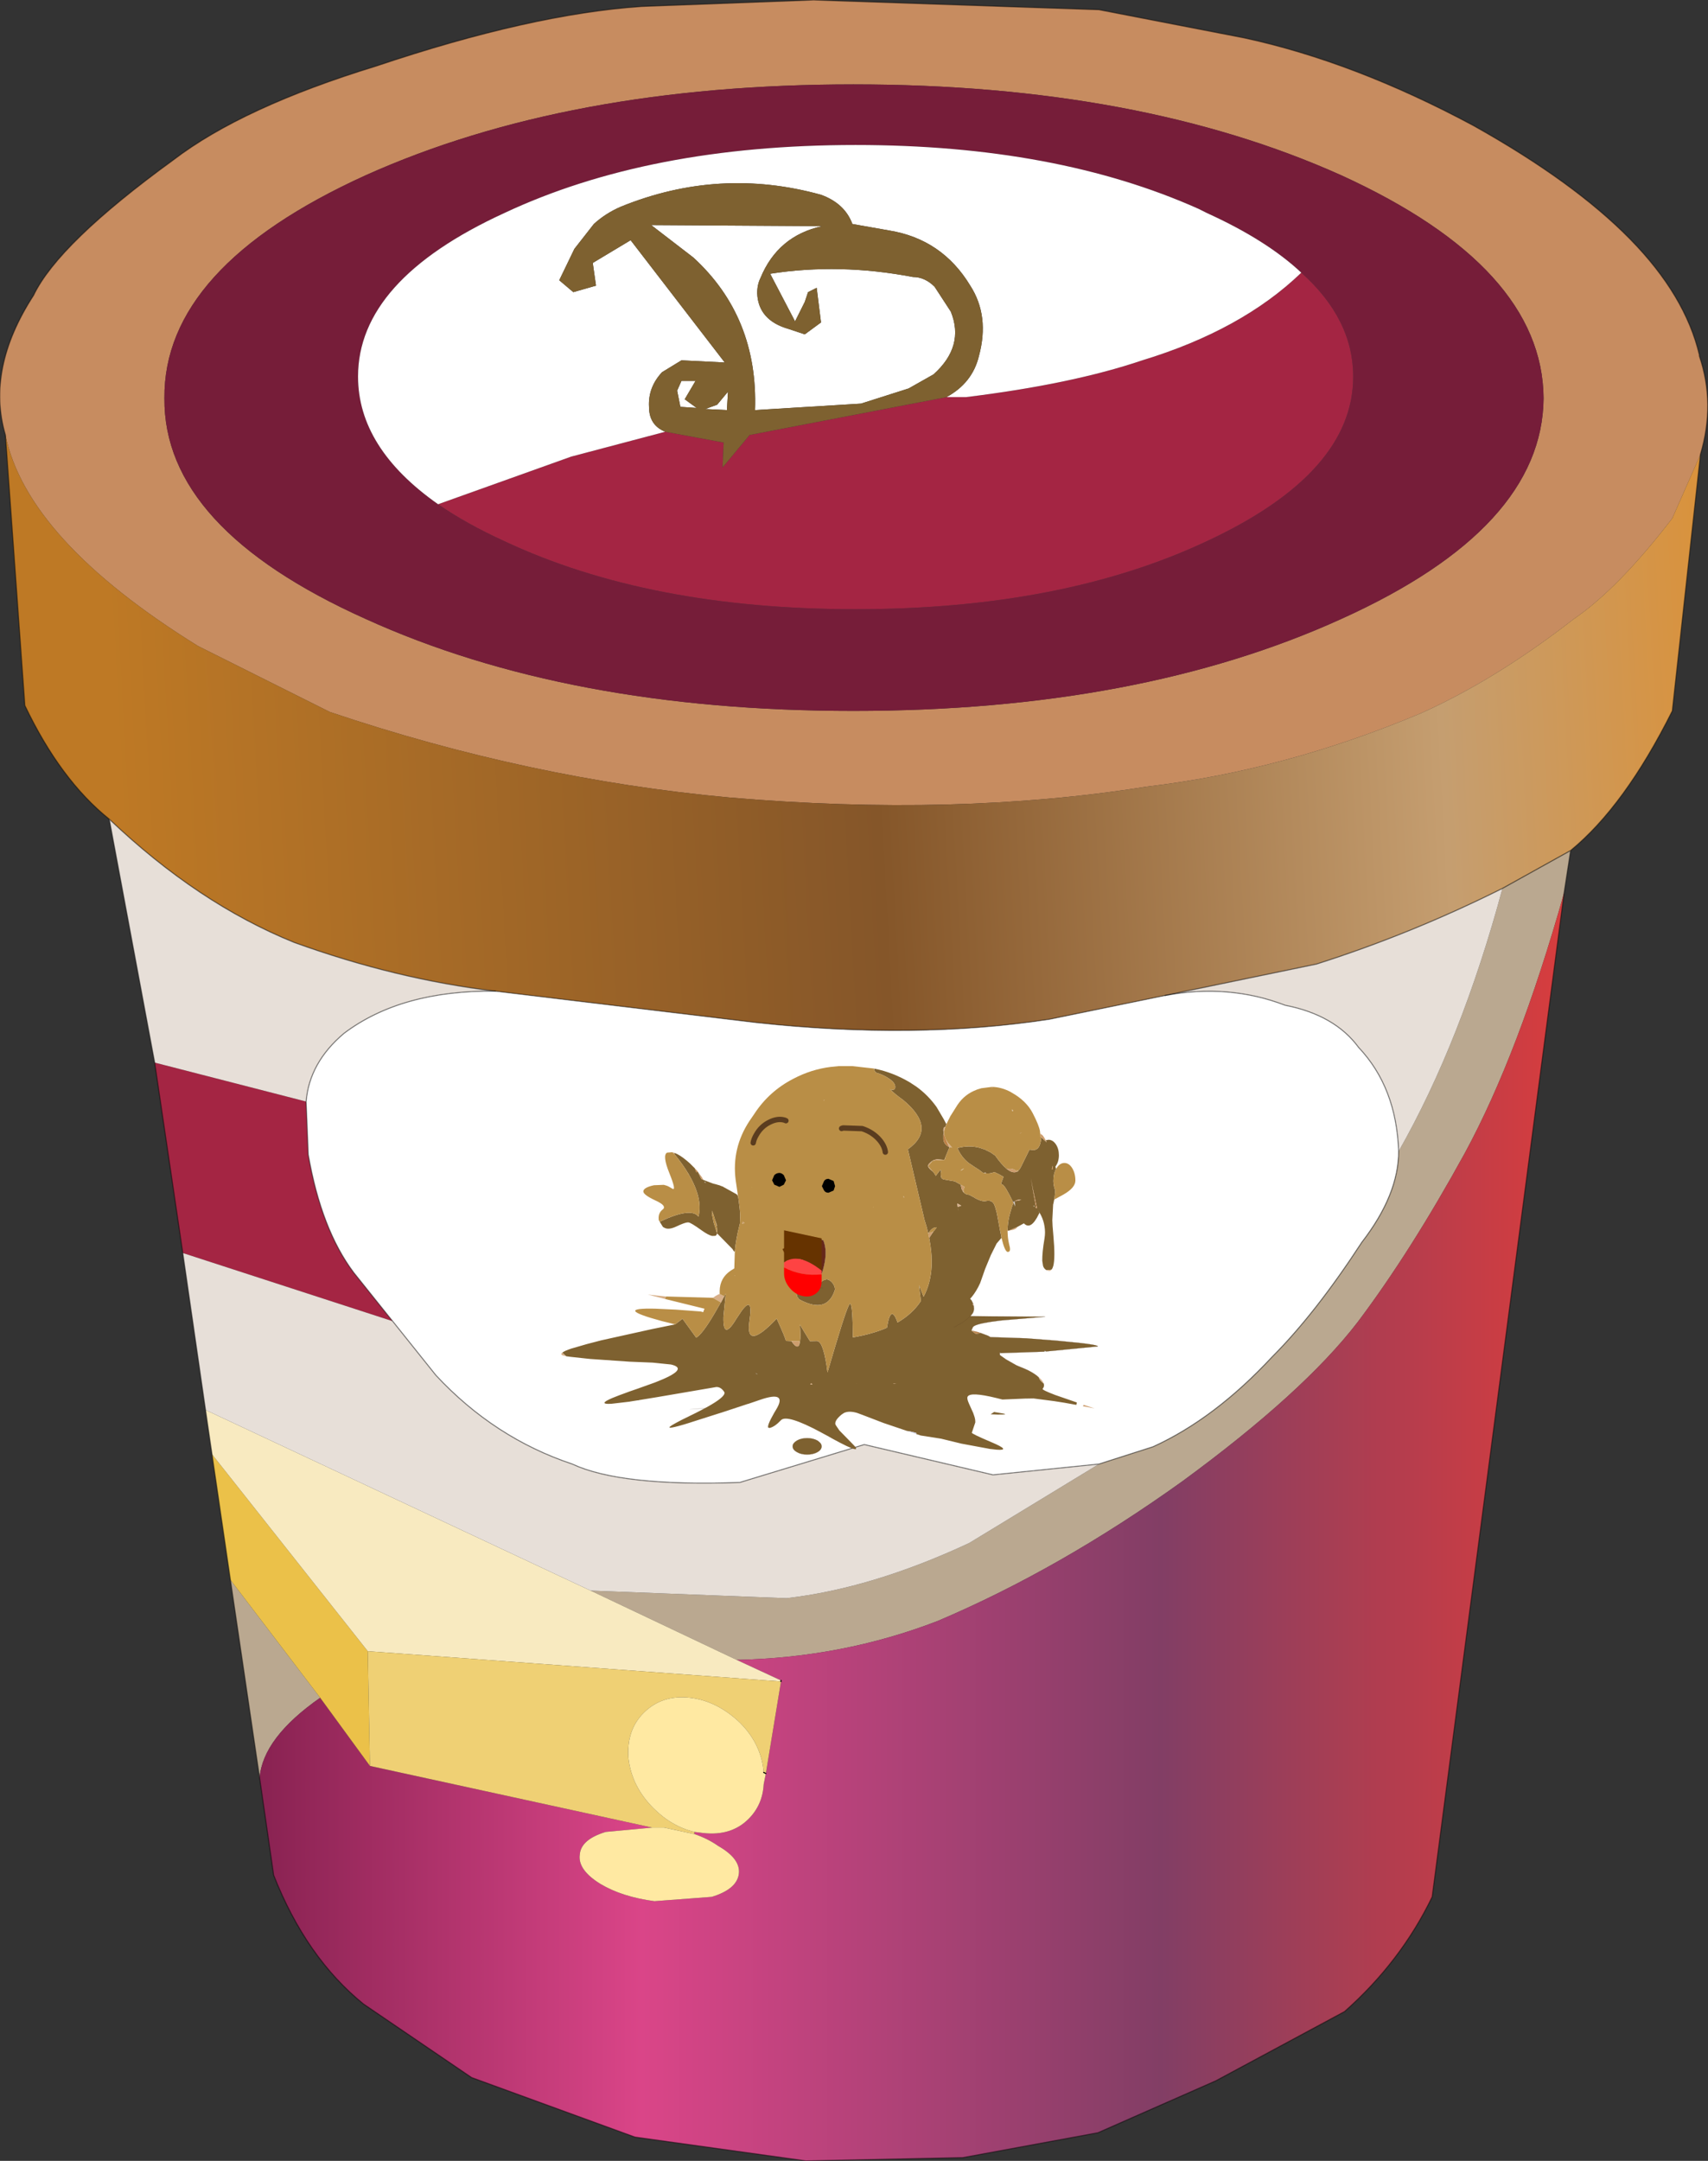 <?xml version="1.0"?>
<svg xmlns="http://www.w3.org/2000/svg" xmlns:xlink="http://www.w3.org/1999/xlink" width="78.95px" height="99.85px"><rect width="100%" height="100%" fill="#333333" stroke="none"/><g transform="matrix(1, 0, 0, 1, -235.5, -150.55)"><use xlink:href="#object-0" width="78.95" height="99.85" transform="matrix(1, 0, 0, 1, 235.5, 150.55)"/><use xlink:href="#object-1" width="200.05" height="144.85" transform="matrix(-0.124, 0, 0, 0.124, 286.25, 199.8)"/><use xlink:href="#object-2" width="4.3" height="1.35" transform="matrix(-0.677, 0, 0, 0.677, 274.1, 204.75)"/></g><defs><g transform="matrix(1, 0, 0, 1, -235.5, -150.55)" id="object-0"><path fill-rule="evenodd" fill="#c78c60" stroke="none" d="M306.85 168.95Q306.8 162.9 297.5 158.65Q288.15 154.45 274.95 154.45Q261.75 154.45 252.4 158.65Q243.05 162.9 243.1 168.95Q243.05 174.95 252.4 179.15Q261.75 183.4 274.95 183.4Q288.15 183.4 297.5 179.15Q306.8 174.95 306.85 168.95M235.75 170.65Q234.85 167.6 237.05 164.2Q238.2 161.8 243.5 157.95Q246.7 155.5 252.9 153.6Q260.05 151.2 265.15 150.85L273.1 150.55L286.3 151L293 152.3Q298.1 153.4 303.6 156.35Q308.25 158.95 310.85 161.6Q313.4 164.2 314.05 166.95L314.05 167Q314.8 169.2 314.1 171.55L312.8 174.5Q310.3 177.75 308.25 179.15Q304.65 181.95 301.2 183.5Q294.9 186.15 288.5 186.9Q279.7 188.3 269.2 187.4Q259.95 186.55 250.75 183.45L244.65 180.4Q236.75 175.5 235.75 170.65"/><path fill-rule="evenodd" fill="#761d39" stroke="none" d="M306.85 168.95Q306.8 174.95 297.5 179.15Q288.15 183.4 274.95 183.4Q261.75 183.4 252.4 179.15Q243.05 174.95 243.1 168.95Q243.05 162.9 252.4 158.65Q261.75 154.45 274.95 154.45Q288.15 154.45 297.5 158.65Q306.8 162.9 306.85 168.95M255.75 173.85Q257.05 174.75 258.8 175.55Q265.5 178.7 275.05 178.7Q284.6 178.7 291.3 175.55Q298.05 172.4 298.05 167.95Q298.05 165.3 295.65 163.15Q294.05 161.65 291.3 160.4L290.9 160.2Q284.3 157.25 275.05 157.25Q265.5 157.25 258.8 160.4Q252.05 163.5 252.05 167.95Q252.05 171.25 255.75 173.85"/><path fill-rule="evenodd" fill="#a42543" stroke="none" d="M295.65 163.15Q298.05 165.3 298.05 167.95Q298.05 172.4 291.3 175.55Q284.6 178.7 275.05 178.7Q265.5 178.7 258.8 175.55Q257.05 174.75 255.75 173.85L261.9 171.65L266.25 170.5L268.95 171L268.9 172.15L270.15 170.65L279.25 168.9L280.15 168.9Q285.05 168.3 288.3 167.2Q292.9 165.8 295.65 163.15M243.95 208.45L242.65 199.65L249.65 201.45L249.75 203.9Q250.35 207.35 251.85 209.35L253.65 211.6L243.95 208.45"/><path fill-rule="evenodd" fill="#ffffff" stroke="none" d="M255.75 173.85Q252.05 171.25 252.05 167.95Q252.05 163.5 258.8 160.4Q265.5 157.25 275.05 157.25Q284.3 157.25 290.9 160.2L291.3 160.4Q294.05 161.65 295.65 163.15Q292.9 165.8 288.3 167.2Q285.05 168.3 280.15 168.9L279.25 168.9Q280.45 168.25 280.75 167Q281.25 165.15 280.35 163.75Q279.05 161.6 276.6 161.2L274.9 160.9Q274.55 159.95 273.45 159.55Q268.75 158.25 264.2 160.1Q263.5 160.4 262.95 160.9L262.05 162.05L261.35 163.5L262 164.05L263.05 163.75L262.9 162.7L264.65 161.65L269 167.3L267 167.2L266.1 167.75Q265.45 168.45 265.5 169.35Q265.5 170.2 266.25 170.5L261.9 171.65L255.75 173.85M300.15 203.75Q300.15 205.75 298.45 207.95Q296.3 211.25 294.3 213.25Q291.65 216.1 288.8 217.4L286.3 218.2L281.4 218.7L275.45 217.3L269.7 219.05Q264.2 219.25 261.95 218.2Q258.35 217 255.65 214.1L253.65 211.6L251.85 209.35Q250.35 207.35 249.75 203.9L249.65 201.45Q249.8 199.65 251.4 198.3Q254.05 196.3 258.4 196.35L270.45 197.8Q277.8 198.6 284 197.65L289.35 196.55Q292.3 196 294.9 197Q297.2 197.45 298.3 198.95Q300.05 200.8 300.15 203.75M270.5 164.1Q270.55 165.35 271.95 165.75L272.7 166L273.45 165.45L273.25 163.85L272.85 164.05L272.7 164.5L272.25 165.4L271.1 163.2Q274.3 162.7 277.7 163.35Q278.25 163.35 278.7 163.8L279.45 164.95Q280.1 166.55 278.65 167.85L277.5 168.5L275.3 169.2L270.4 169.5Q270.55 165.2 267.55 162.45L265.6 160.95L273.5 161Q271.45 161.45 270.65 163.4Q270.5 163.7 270.5 164.1M267.7 169.4L266.95 169.35L266.8 168.6L267 168.15L267.65 168.15L267.15 169L267.7 169.4M269.15 168.65L269.1 169.5L268.1 169.45L268.65 169.25L269.15 168.65"/><path fill-rule="evenodd" fill="#7e6130" stroke="none" d="M279.25 168.9L270.15 170.65L268.9 172.15L268.95 171L266.25 170.5Q265.5 170.2 265.5 169.35Q265.45 168.45 266.1 167.75L267 167.2L269 167.3L264.65 161.65L262.9 162.7L263.05 163.75L262 164.05L261.35 163.5L262.05 162.05L262.95 160.9Q263.5 160.4 264.2 160.1Q268.75 158.25 273.45 159.55Q274.55 159.95 274.9 160.9L276.6 161.2Q279.05 161.6 280.35 163.75Q281.25 165.15 280.75 167Q280.45 168.25 279.25 168.9M270.5 164.1Q270.5 163.7 270.65 163.4Q271.45 161.45 273.5 161L265.6 160.95L267.55 162.45Q270.55 165.2 270.4 169.5L275.3 169.2L277.5 168.5L278.65 167.85Q280.1 166.55 279.45 164.95L278.7 163.8Q278.25 163.35 277.7 163.35Q274.3 162.7 271.1 163.2L272.25 165.4L272.7 164.5L272.85 164.05L273.25 163.85L273.45 165.45L272.7 166L271.95 165.75Q270.55 165.35 270.5 164.1M267.7 169.4L267.15 169L267.65 168.15L267 168.15L266.8 168.6L266.95 169.35L267.7 169.4M269.15 168.65L268.65 169.25L268.1 169.45L269.1 169.5L269.15 168.65"/><path fill-rule="evenodd" fill="url(#gradient-Ld33bebdff14b2b9cac15c22638fb90ad)" stroke="none" d="M314.1 171.55L312.8 183.4Q310.6 187.8 308.1 189.85L304.95 191.6Q300.75 193.7 296.35 195.1L289.35 196.55L284 197.65Q277.8 198.6 270.45 197.8L258.4 196.35Q253.8 195.8 249.1 194.1Q244.65 192.3 240.55 188.4Q238.3 186.6 236.65 183.15L235.75 170.65Q236.75 175.5 244.65 180.4L250.75 183.45Q259.95 186.55 269.2 187.4Q279.7 188.3 288.5 186.9Q294.9 186.15 301.2 183.5Q304.65 181.95 308.25 179.15Q310.3 177.75 312.8 174.5L314.1 171.55"/><path fill-rule="evenodd" fill="#baa890" stroke="none" d="M308.1 189.85L307.8 191.8Q305.7 199.25 303.2 203.85Q300.7 208.4 298.25 211.65Q295.75 214.9 290.15 219Q284.5 223.05 278.85 225.45Q274.45 227.15 269.55 227.25L262.8 224.05L271.85 224.4Q275.8 223.95 280.3 221.85L286.3 218.2L288.8 217.4Q291.65 216.1 294.3 213.25Q296.3 211.25 298.45 207.95Q300.15 205.75 300.15 203.75Q303.05 198.65 304.95 191.6L308.1 189.85M247.5 232.7L246.15 223.55L250.3 229Q247.65 230.85 247.5 232.7"/><path fill-rule="evenodd" fill="url(#gradient-Ld3c36019c2fd6833a5d85cabd2f8c678)" stroke="none" d="M307.8 191.8L301.7 238.2Q300.25 241.2 297.65 243.5L291.7 246.7L286.25 249.1L280 250.25L272.75 250.4L264.85 249.3L257.3 246.55L252.3 243.15Q249.65 241 248.15 237.2L247.5 232.7Q247.65 230.85 250.3 229L252.6 232.15L265.65 235L263.5 235.2Q262.35 235.55 262.3 236.25Q262.2 236.95 263.25 237.6Q264.25 238.2 265.75 238.4L268.4 238.2Q269.55 237.85 269.65 237.15Q269.75 236.45 268.7 235.85Q268.2 235.5 267.6 235.3L267.6 235.2L268 235.25Q269.3 235.4 270.1 234.6Q270.75 233.95 270.8 233L270.9 232.5L271.6 228.25L271.6 228.2L269.55 227.25Q274.45 227.15 278.85 225.45Q284.5 223.05 290.15 219Q295.75 214.9 298.25 211.65Q300.7 208.4 303.2 203.85Q305.7 199.25 307.8 191.8"/><path fill-rule="evenodd" fill="#ebc149" stroke="none" d="M246.15 223.55L245.3 217.75L252.5 226.85L252.6 232.15L250.3 229L246.15 223.55"/><path fill-rule="evenodd" fill="#f8eac0" stroke="none" d="M245.3 217.75L245 215.7L262.8 224.05L269.55 227.25L271.6 228.2L271.6 228.25L252.5 226.85L245.3 217.75"/><path fill-rule="evenodd" fill="#e7dfd8" stroke="none" d="M245 215.7L243.95 208.45L253.65 211.6L255.65 214.1Q258.35 217 261.95 218.2Q264.2 219.25 269.7 219.05L275.45 217.3L281.4 218.7L286.3 218.2L280.3 221.85Q275.8 223.95 271.85 224.4L262.8 224.05L245 215.7M242.65 199.65L240.55 188.4Q244.65 192.3 249.1 194.1Q253.8 195.8 258.4 196.35Q254.05 196.3 251.4 198.3Q249.8 199.65 249.65 201.45L242.65 199.65M289.35 196.55L296.35 195.1Q300.75 193.7 304.95 191.6Q303.05 198.65 300.15 203.75Q300.05 200.8 298.3 198.95Q297.2 197.45 294.9 197Q292.3 196 289.35 196.55"/><path fill-rule="evenodd" fill="#efd074" stroke="none" d="M271.6 228.25L270.9 232.5L270.8 232.45Q270.7 231.15 269.7 230.15Q268.65 229.15 267.4 229Q266.1 228.85 265.25 229.7Q264.45 230.5 264.55 231.8Q264.7 233.1 265.7 234.1Q266.55 234.95 267.6 235.2L267.6 235.3L266.2 235L265.8 235L265.65 235L252.6 232.15L252.5 226.85L271.6 228.25"/><path fill-rule="evenodd" fill="#ffe9a2" stroke="none" d="M270.9 232.5L270.8 233Q270.75 233.95 270.1 234.6Q269.3 235.4 268 235.25L267.6 235.2Q266.55 234.95 265.7 234.1Q264.7 233.1 264.55 231.8Q264.45 230.5 265.25 229.7Q266.1 228.85 267.4 229Q268.65 229.15 269.7 230.15Q270.7 231.15 270.8 232.45L270.9 232.5M267.6 235.3Q268.2 235.5 268.7 235.85Q269.75 236.45 269.65 237.15Q269.55 237.85 268.4 238.2L265.75 238.4Q264.25 238.2 263.25 237.6Q262.2 236.95 262.3 236.25Q262.35 235.55 263.5 235.2L265.65 235L265.8 235L266.2 235L267.6 235.3"/><path fill="none" stroke="#000000" stroke-opacity="0.463" stroke-width="0.05" stroke-linecap="round" stroke-linejoin="round" d="M235.75 170.65Q234.85 167.6 237.05 164.2Q238.2 161.8 243.5 157.95Q246.7 155.5 252.9 153.6Q260.05 151.2 265.15 150.85L273.1 150.55L286.3 151L293 152.3Q298.1 153.4 303.6 156.35Q308.25 158.95 310.85 161.6Q313.4 164.2 314.05 166.95L314.05 167Q314.8 169.2 314.1 171.55L312.8 183.4Q310.6 187.8 308.1 189.85L307.8 191.8L301.7 238.2Q300.25 241.2 297.65 243.5L291.7 246.7L286.25 249.1L280 250.25L272.75 250.4L264.85 249.3L257.3 246.55L252.3 243.15Q249.65 241 248.15 237.2L247.5 232.7L246.15 223.55L245.3 217.75L245 215.7L243.95 208.45L242.65 199.65L240.55 188.4Q238.3 186.6 236.65 183.15L235.75 170.65M304.95 191.6L308.1 189.85M289.35 196.55L296.35 195.1Q300.75 193.7 304.95 191.6M240.55 188.4Q244.65 192.3 249.1 194.1Q253.8 195.8 258.4 196.35"/><path fill="none" stroke="#000000" stroke-opacity="0.424" stroke-width="0.05" stroke-linecap="round" stroke-linejoin="round" d="M300.15 203.75Q300.15 205.75 298.45 207.95Q296.3 211.25 294.3 213.25Q291.65 216.1 288.8 217.4L286.3 218.2L281.4 218.7L275.45 217.3L269.7 219.05Q264.2 219.25 261.95 218.2Q258.35 217 255.65 214.1L253.65 211.6L251.85 209.35Q250.35 207.35 249.75 203.9L249.65 201.45Q249.8 199.65 251.4 198.3Q254.05 196.3 258.4 196.35L270.45 197.8Q277.8 198.6 284 197.65L289.35 196.55Q292.3 196 294.9 197Q297.2 197.45 298.3 198.95Q300.05 200.8 300.15 203.75"/><path fill="none" stroke="#000000" stroke-width="0.05" stroke-linecap="round" stroke-linejoin="round" d="M271.6 228.2L271.6 228.25M270.8 232.45L270.9 232.5"/></g><linearGradient gradientTransform="matrix(0.045, -0.002, 0.001, 0.018, 277.65, 183.4)" gradientUnits="userSpaceOnUse" spreadMethod="pad" id="gradient-Ld33bebdff14b2b9cac15c22638fb90ad" x1="-819.2" x2="819.2"><stop offset="0" stop-color="#be7925" stop-opacity="1"/><stop offset="0.475" stop-color="#855629" stop-opacity="1"/><stop offset="0.831" stop-color="#c59e70" stop-opacity="1"/><stop offset="1" stop-color="#d9923c" stop-opacity="1"/></linearGradient><linearGradient gradientTransform="matrix(0.037, 0, 0, 0.036, 277.65, 221.1)" gradientUnits="userSpaceOnUse" spreadMethod="pad" id="gradient-Ld3c36019c2fd6833a5d85cabd2f8c678" x1="-819.2" x2="819.2"><stop offset="0" stop-color="#882251" stop-opacity="1"/><stop offset="0.294" stop-color="#da4588" stop-opacity="1"/><stop offset="0.69" stop-color="#823e65" stop-opacity="1"/><stop offset="1" stop-color="#d83d3d" stop-opacity="1"/></linearGradient><g transform="matrix(1, 0, 0, 1, -234.5, 31.15)" id="object-1"><path fill-rule="evenodd" fill="#7e6130" stroke="none" d="M250.1 7.25L250.35 6.4L250.2 6.2Q249.65 5.4 249.35 4.4Q249.05 3.35 249.05 2.15Q249.05 -0.25 250.2 -1.95Q251.35 -3.6 252.95 -3.6L253.95 -3.4L253.6 -2.65L255.45 -4.35L255.65 -4.3Q256 0.65 259.1 0.2L259.65 0.1Q260 -0.05 260.25 0.55L263.2 6.55Q263.7 7.55 264.3 8.05L264.25 8.1L264.2 8.15L264.5 8.25L264.55 8.2L264.7 8.3Q266.25 9.05 268.5 7.25Q270.4 5.7 272.8 2.3L274.45 1.15L276.65 0.05L278.45 -0.55L278.8 -0.65Q282.7 -1.65 286.85 -0.5Q285.55 2.7 282.75 5L280.3 6.65Q278.75 7.55 277.35 8.7L276.55 8.9L276.7 8.6L276.4 8.65L276.4 8.9Q274.75 9.15 273.1 8.45Q271.35 9.2 269.7 10.2L270.65 12.9L270.15 13.05Q269.05 13.5 266.15 19.6L265.55 19.3L265.5 19.3L265.45 19.25L265.5 19.35L265.55 19.4L265.35 21.25L265.95 19.95L266.1 20.15L266.1 20.2L266.4 20.95L266.65 21.7L267.5 24.7Q268.15 27.5 268.2 30.2L267.65 30.25L264.55 28.9L262.1 27.55Q259.5 30.25 256.55 24.15L256.3 23.65L256.7 22.9L256.3 23.55L256.2 23.7L255.75 24.5Q254.7 26.6 254.4 28.75Q254.05 30.9 254.4 33.1Q255.3 38.4 255.25 41.5L254.95 43.45Q254.55 44.55 253.65 45L251.8 44.8Q251.4 44.35 251.15 43.45Q250.35 40.4 251.1 32.2L251.4 28.6L251.5 26.35L251.2 20.6L251.15 20.3L251.1 20.2L250.8 18.7L250.65 17.85L250.55 16.85L250.4 15.3Q251 13.85 251.1 12.05L251.1 11.85L251.1 11.6Q251.1 9.1 250.1 7.25M291 -9.4L292 -11.3L294.65 -15.8Q297.75 -20.15 302.05 -23.3L304.55 -24.95Q310.85 -28.7 317.8 -30.1L317.95 -29.65L317.3 -28.65Q314.55 -27.85 312.55 -26.5Q309.75 -24.7 310.1 -22.9Q310.35 -21.8 312.05 -22.45Q309.8 -20.3 307.15 -18.45Q294.35 -7.85 305.35 -0.05L299.15 26.25Q298.3 28.8 297.75 31.3Q296.5 29.3 295.15 29.1L294.7 29.05L294.6 29.05L294.65 29.15L295.75 30.55L295.85 30.65L297.35 32.9L297.4 32.95Q296.3 38.6 296.5 43.45Q296.8 49.9 299.5 54.9L301.2 50.6L300.5 56.5Q303.6 61.25 309.2 64.5Q311.7 57.3 313.15 66.45Q318.6 68.8 325.85 70.05Q325.9 58.2 326.8 57.5Q327.5 56.9 332.15 72.45L332.5 73.6L335.3 83.1Q336 77.5 336.95 74.6L337.3 73.6Q338.2 71.35 339.35 71.4L341.85 71.45L345.6 65.3Q345.25 69.45 345.55 71.5Q346.05 75.4 348.75 71.45L350.85 71.35Q350.8 70.65 354.25 63.05Q366.1 75.5 364.4 63.9Q362.95 54.25 367.3 60.15L369.4 63.3Q374.3 71.45 374.1 62.45L373.25 53.75L373.8 54.75L373.85 54.8L375 57L375.05 57L377.55 61.35Q382.05 68.95 384.25 70.15L389.35 63.1L392.1 65.2L395.8 65.95L396.5 66.1L400.7 66.95L419.9 71.2L420.05 71.25L420.25 71.3L425.05 72.55L430.4 74.1L430.75 74.2L431.05 74.3Q433.25 75.05 434.05 75.65L434.15 75.75L434.2 75.75L434.05 75.85L432.75 77.05L432.55 77.1L431.05 77.3L425.05 77.95L423.6 78.1L423.55 78.1L409.1 79.1L400.5 79.45L393.65 80.15Q389.95 81 391.65 82.75Q393.2 84.35 399.5 86.8L405.5 88.95L406.05 89.15L409.1 90.2L410.85 90.85L412.9 91.6Q415.85 92.7 417.25 93.45Q417.95 93.8 418.25 94.1Q419.15 94.95 415.95 94.8L409.1 94L408.9 93.95L406.05 93.5L405.85 93.5L405.6 93.45L405.45 93.4L398.75 92.3L396.7 91.95L377.4 88.65Q375.35 88.1 373.85 90.3Q372.85 91.7 378.7 95.15L380.65 96.25L381.4 96.65L384.4 98.2Q385.65 98.85 387.05 99.5L387.4 99.7L387.45 99.7Q389.75 100.8 391.3 101.65L392.3 102.2Q397.45 105.05 388.8 102.5L386.85 101.9L386.7 101.85L386.65 101.85L386.4 101.75L375.25 98.2L375.05 98.15L365.05 94.85L364.95 94.85L360.55 93.35Q350.05 89.7 354.45 96.95L355.2 98.2Q358 103.1 357.35 103.7L356.9 103.8Q355 103.4 352.65 100.9Q350.45 98.6 337.7 105.45L337.55 105.55L337.45 105.6L335.3 106.75L333.35 107.85Q320.8 114.7 326.3 109.4L330.9 104.7L332.25 102.7L332.4 102.3Q332.55 100.85 330.05 98.8L329.15 98.2Q327.25 97.3 324.25 98.2L322.35 98.9L314.4 101.95L307.6 104.25L304.95 105.15L305.7 104.9Q303.8 105.15 302.15 105.7L302.25 106.05L300.85 106.5L300.6 106.6L292.95 107.8L285.35 109.65L274.55 111.65L274.45 111.65L272.2 111.9Q266.6 112.3 274.2 109.1Q281.75 105.9 281.5 105.55L280.2 101.7L280.25 100.8Q280.4 99.75 281 98.2L281.95 96.1L282.6 94.65Q283.4 92.85 283.1 92.2Q282.25 90.2 272.3 92.65L270.1 93.2L261.7 92.85L261.65 92.85L261.55 92.85L258.5 92.8L250.8 93.8L247 94.4L242.55 95.2L242.35 94.3L250.45 91.5Q255.45 89.6 255.1 89.2Q254.35 88.3 254.7 87.25Q256.4 85.9 256.5 84.95L257.15 84.4Q259.2 82.85 261.65 81.8L263.1 81.2L264.1 80.8L265 80.4L265.95 79.85L266.3 79.7L266.3 79.65L268.7 78.3L271.05 76.65L271.05 75.9L270.95 75.75L270.8 75.9L261.65 75.6L254.45 75.35L254.2 75.05L253.95 75.3L234.5 73.4Q234.75 73 237.35 72.65L237.5 72.6L237.95 72.55L238.35 72.5L238.5 72.45L238.65 72.45L240.6 72.2L240.75 72.2L240.95 72.15L241.2 72.15L241.45 72.1L250.15 71.25L261.2 70.4L274.6 69.95L275.45 69.45L278.25 68.4L278.9 68.55L280.05 68.7L281.65 67.55L281.65 67.5L281.55 67.25L281.55 67.2L281.1 66.2Q280.4 65.2 275.1 64.35L274.95 64.35L274.8 64.3L271.5 63.85L270.25 63.7L254.15 62.35L282.05 62.15L281.25 61.15L281.2 61.1L280.9 60.45L280.85 60.3L280.7 59.45L280.8 58.3L281.25 57.75L281 57.55L281.6 56.3L282.15 55.65L281.55 55Q279.75 52.8 278.4 49.8L277.85 48.25L276.55 44.55L276.1 43.45L274.4 39.35L272.25 35.05L270.45 32.95L270.55 32.4L270.75 31.3L270.85 30.75L270.95 30.4L272.1 24.2L272.35 23.1L272.9 21.2L273.3 20.3Q274.2 18.8 276.1 19.2L276.35 19.25L276.75 19.3Q278.1 19.3 279.9 18.35L280.05 18.25L280.2 18.2L280.55 17.95L282.55 16.9Q283.6 16.9 284.4 16.15L284.45 16.1L284.7 15.85L284.85 15.6L285.3 14.75L285.55 13.65L285.55 13.55L285.55 13.25L285.55 13.2L287.85 11.9L291.6 11.25Q292.65 11.15 292.95 10.4L293.1 9.2L293.1 9.1L293 8.35L292.85 7.65L293.55 8L294.8 9.65L294.95 9.85Q295.6 8.6 296.1 8.2Q297.7 7 297.8 6.25Q297.9 5.35 296.1 4.2Q295.45 3.8 294.45 3.7L291.7 3.9L291.5 3.25L290.95 1.85L290.9 1.75L290 -0.4L289.85 -0.7L290 -0.95Q291.9 -1.8 292.1 -3.8L292.1 -5.45L292 -6.1Q292.4 -8.2 291.4 -8.4L291.35 -8.55L291.2 -8.85L291 -9.4M369.3 16.65L374.45 13.8L375.05 13.6L375.25 13.5L375.65 13.35L376.05 13.25L376.7 13.05L376.9 13L377.25 12.9L377.9 12.75L381.6 11.35L381.85 11.2L382 11.15L382.35 11L383.65 8.3L384.2 8.55L384.75 7.05L386.1 5.7L386.55 5.25L387.75 4.2Q390.4 2 392.3 1.3L392.4 1.7Q389.1 5.75 387.1 9.15L387 9.2L387.05 9.25Q381.7 18.35 383.4 25.05Q386.15 21.4 397.85 26.95L396.65 28.9L396.45 29L396.2 29.15L396.1 29.2Q394.5 30.1 391.5 28.65Q388.75 27.35 387.55 27.2L387.1 27.2Q386.15 27.35 382.45 30L382.1 30.25Q379.7 31.95 378.3 32.25L377.1 32.2Q376.65 32 376.5 31.4L376.5 31.3L376.5 31.25L377.55 27.85L377.75 27.2L378.25 24.7L378.3 24.7L378.3 24.55L378.4 22.85L378.55 22.45L377.75 24.45L377.2 26.3L377.15 26.55L377.1 26.55Q375.85 30.2 376.85 27.65Q376.25 30.1 376.5 31.25L376 31.75L370.7 37.15L370.65 37.25L370.5 37.5L370.3 37.8L370.15 38.1L369.85 37.9Q369.4 33.25 368.15 28.4L368.1 28.2L367.95 27.5L367.95 27.2L367.85 24.6Q367.95 22.1 368.5 18.4L368.65 17.45L369 16.9L369.3 16.65M381.1 12.2L381.25 12L380.55 12.35L381.05 12.35L381.1 12.2M334.05 49.15Q334.8 48.5 335.65 48.4L336.6 48.7Q337.45 49.05 338 49.8L338.65 50.45L343.85 50.1L344.9 50.45L345.1 50.55Q346.35 51.25 346.9 52.75L347 53.25L346.55 54.9L345.9 55.85Q344.35 56.7 343 57.2Q338.6 58.85 335.9 57.2Q334.85 56.55 334.05 55.45Q333.1 54.15 332.5 52.15Q332.65 50.55 333.8 49.35L334.05 49.15M344.9 50.45L344.6 50.8L341.95 51.75L336.9 51.5L341.95 51.75L344.6 50.8L344.9 50.45M324.4 87.25L324.75 87.15L324.25 87.3L324.4 87.25M340.9 87.55L341.7 87.6L341.4 87.1L341.35 87.15L340.9 87.55M361.5 83.6L361.25 83.65L361.9 83.6L362.05 83.5L361.75 83.55L361.5 83.6M376.9 61.7L376.75 62L376.9 61.7M348.3 110.65Q348.3 111.9 346.7 112.8Q345.15 113.7 342.9 113.7Q340.65 113.7 339.05 112.8Q337.5 111.9 337.5 110.65Q337.5 109.75 338.35 109.05L339.05 108.5Q340.65 107.6 342.9 107.6Q345.15 107.6 346.7 108.5Q347.4 108.9 347.8 109.4Q348.3 109.95 348.3 110.65M286.65 21.95L286.6 22.1L286.5 22.95L286.65 21.95M286.95 20.15L285.45 20.95L286.75 21.45L286.7 21.65L286.95 20.15M265.45 19.25L265.4 19.25Q264.55 18.6 263.05 18.8L264.15 19.05L265 19.2L265.35 19.2L265.45 19.25M251.4 6.05L251.4 6.35L251.3 7.35L251.65 7.4L251.4 6L251.4 6.05M257.65 21.2L257.65 21.15L258.75 15.1L259.5 10.7L258.7 14.9L257.25 21.65L257.15 21.9L257.5 21.85L257.75 21.6L257.65 21.2M258.45 21.3L258.5 20.9L258.1 21.2L258.45 21.3M278.9 68.55L279.4 69.2L279.4 69.15L278.9 68.55M288.1 66.25L285.65 64.9L284.7 64.3L284.45 64.1L283.55 63.45L282.1 62.2L282.05 62.15L282.1 62.2L283.55 63.45L284.45 64.1L284.7 64.3L285.65 64.9L288.1 66.25M273.2 97.85L274.5 98.7L271.8 98.8Q266.55 98.85 271.4 98.15L273.2 97.85M310.85 87.3L309.7 87.3L310.55 87.4L310.85 87.3"/><path fill-rule="evenodd" fill="#cd9d6d" stroke="none" d="M253.95 -3.4Q254.65 -4.75 255.25 -5.4L256 -5.65L255.95 -5.25L255.95 -4.75L255.65 -4.5L255.45 -4.35L253.6 -2.65L253.95 -3.4M317.8 -30.1L318.05 -30.15L317.95 -29.65L317.8 -30.1M381.6 11.3L382.25 10.2L383.65 8.3L382.35 11L382 11.15L381.85 11.2L381.6 11.3M392.3 1.3L392.9 1.1L392.4 1.7L392.3 1.3M376.5 31.4L376 31.75L376.4 31.45L376.5 31.3L376.5 31.4M265.95 79.85L266.3 79.65L266.3 79.7L265.95 79.85M274.6 69.95L274.6 69.9Q275 69.65 275.45 69.45L274.6 69.95M267.65 30.25Q264.95 29.9 264.55 28.9L267.65 30.25M256.2 23.7L255.75 24.5L256.2 23.7M264.7 8.3Q265.8 6.85 268.5 7.25Q266.25 9.05 264.7 8.3M292 -6.1L292.1 -5.45L291.8 -5.45L292 -6.1M291.7 3.9L294.45 3.7Q295.45 3.8 296.1 4.2Q297.9 5.35 297.8 6.25Q297.7 7 296.1 8.2L297.8 6.25L296.1 4.2L291.7 3.9M285.55 13.2L285.55 13.25L285.55 13.55L285.55 13.65L285.3 14.75L285 15.35L284.85 15.6L284.45 16.1L284.4 16.15L284.6 15.45L284.65 15.3L284.6 15L284.2 13.95L285.55 13.2M336.5 -18.55L336.75 -18.25L336.6 -18.2L336.5 -18.55M377.1 26.55L377.1 26.65L376.95 27.2L376.9 27.5L376.85 27.65Q375.85 30.2 377.1 26.55M367 27.2L367.05 27.55L367 27.75L366.25 27.4L366.2 27.4Q366.85 26.85 366.95 27L367 27.2M363.45 14.05L363.4 14.2L363.4 14.05L363.45 14.05M297.4 32.95L297.35 32.9L295.85 30.65L296 30.65L296.1 30.7L297.75 31.3L297.4 32.95M348.75 71.45Q346.05 75.4 345.55 71.5L348.75 71.45M340.9 87.55L341.35 87.15L341.4 87.1L341.7 87.6L340.9 87.55M376.9 61.7L376.75 62L376.9 61.7M318.15 21.4L318.2 21.4L318.35 21.75L318.15 21.4M307.1 17.7L306.75 18L306.85 17.4L307.1 17.7M265.45 19.25L265.35 19.2L265 19.2L264.15 19.05L263.05 18.8Q264.55 18.6 265.4 19.25L265.45 19.25M239.8 95.2L240.1 95.7L235.75 96.5L239.8 95.2"/><path fill-rule="evenodd" fill="#d7af88" stroke="none" d="M255.25 -5.4L256.05 -6.05L255.95 -5.25L256 -5.65L255.25 -5.4M368.7 17.1L369.3 16.65L369 16.9L368.65 17.45L368.7 17.1M375.5 53.85L375.75 53.95L375.9 54L376.1 54.1L376.95 54.55L377 54.6L378.05 55.3L375.05 57L375 57L373.85 54.8L373.8 54.75L375.5 53.85M395.55 54.8L402.3 54.1L395.8 55.75L395.55 54.8M434.2 75.75Q434.95 76.35 434.05 76.75L432.75 77.05L434.05 75.85L434.2 75.75M254.7 87.25Q255.05 86.15 256.5 84.95Q256.4 85.9 254.7 87.25M280.8 58.3L281 57.55L281.25 57.75L280.8 58.3M253.65 45L253.1 45.2Q252.3 45.45 251.8 44.8L253.65 45M264.3 8.05L264.7 7.6L264.55 8.2L264.5 8.25L264.2 8.15L264.25 8.1L264.3 8.05M291.2 -8.85L290.95 -9.3L291 -9.4L291.2 -8.85M291.8 -5.45L291.9 -6.5L291.4 -8.4Q292.4 -8.2 292 -6.1L291.8 -5.45M290 -0.95L289.85 -0.7L289.8 -0.9L289.65 -0.85L288.75 -0.65L288.9 -0.75L289 -0.85L290.45 -2.5L291.3 -3.9L290 -0.95M291.5 3.25L291.7 3.9L291.4 3.35L291.5 3.25M285.3 14.75L284.85 15.6L284.7 15.85L284.45 16.1L284.85 15.6L285 15.35L285.3 14.75M378.3 24.55L378.3 24.7L378.25 24.7L378.1 24.8L378.3 24.55M295.85 30.65L295.75 30.55L296 30.65L295.85 30.65M324.4 87.25L324.25 87.3L324.75 87.15L324.4 87.25M286.95 20.15L286.7 21.65L286.75 21.45L285.45 20.95L286.95 20.15M276.7 8.6L276.4 8.9L276.4 8.65L276.7 8.6"/><path fill-rule="evenodd" fill="#b98e46" stroke="none" d="M256.05 -6.05L256.05 -6.35L256.1 -6.8Q256.4 -8.85 258.8 -13.5Q261.2 -18.15 266.7 -21.2L267.1 -21.45Q270.45 -23.2 273.9 -23.3L274 -22.6L274 -23.3L277.95 -22.8L279.6 -22.3L279.8 -22.2Q284.2 -20.55 286.85 -16.6L289.5 -12.4L291 -9.4L290.95 -9.3L291.2 -8.85L291.35 -8.55L291.4 -8.4L291.9 -6.5L291.8 -5.45L291.3 -3.9L290.45 -2.5L289 -0.85L288.9 -0.75L288.75 -0.65L289.65 -0.85L289.8 -0.9L289.85 -0.7L290 -0.4L290.9 1.75L290.95 1.85L291.5 3.25L291.4 3.35L291.7 3.9L296.1 4.2L297.8 6.25L296.1 8.2Q295.6 8.6 294.95 9.85L294.8 9.65L293.55 8L292.85 7.65L293 8.35L293.1 9.1L293.1 9.2L292.95 10.4Q292.65 11.15 291.6 11.25L287.85 11.9L285.55 13.2L284.2 13.95L284.6 15L284.65 15.3L284.6 15.45L284.4 16.15Q283.6 16.9 282.55 16.9L280.55 17.95L280.2 18.2L280.05 18.25L279.9 18.35Q278.1 19.3 276.75 19.3L276.35 19.25L276.1 19.2Q274.2 18.8 273.3 20.3L272.9 21.2L272.35 23.1L272.1 24.2L270.95 30.4L270.85 30.75L270.75 31.3L270.55 32.4L270.45 32.95Q269.2 38.2 268.1 38.2Q267 38.2 267.35 36.4Q268 33.8 268.1 32.2L268.2 30.45L268.2 30.3L268.2 30.2Q268.15 27.5 267.5 24.7L266.65 21.7L266.4 20.95L266.1 20.2L266.1 20.15L265.95 19.95L266.05 19.75L266.15 19.6Q269.05 13.5 270.15 13.05L270.65 12.9L269.7 10.2Q271.35 9.2 273.1 8.45Q274.75 9.15 276.4 8.9L276.5 9L276.55 8.9L277.35 8.7Q278.75 7.55 280.3 6.65L282.75 5Q285.55 2.7 286.85 -0.5Q282.7 -1.65 278.8 -0.65L278.45 -0.55L276.65 0.05L274.45 1.15L272.8 2.3Q270.4 5.7 268.5 7.25Q265.8 6.85 264.7 8.3L264.55 8.2L264.7 7.6L264.3 8.05Q263.7 7.55 263.2 6.55L260.25 0.55Q260 -0.05 259.65 0.1L259.1 0.2Q256 0.65 255.65 -4.3L255.65 -4.5L255.95 -4.75L255.95 -5.25L256.05 -6.05M318.05 -30.15L326.15 -31.05L331.05 -31.05L334.05 -30.75Q341.35 -29.85 348 -26.35Q357.05 -21.7 362.55 -13.3L364.4 -10.6Q371.05 -0.5 369.55 11.35L368.8 16.5L368.75 16.95L368.7 17.1L368.65 17.45L368.5 18.4Q367.95 22.1 367.85 24.6L367.95 27.2L367.95 27.5L368.1 28.2L368.15 28.4Q369.4 33.25 369.85 37.9L370.05 44.35L371.2 45.05L371.35 45.15Q375.4 47.85 375.5 52.7L375.5 52.8L375.5 52.95L375.5 53.85L373.8 54.75L373.25 53.75L374.1 62.45Q374.3 71.45 369.4 63.3L367.3 60.15Q362.95 54.25 364.4 63.9Q366.1 75.5 354.25 63.05Q350.8 70.65 350.85 71.35L348.75 71.45L345.55 71.5Q345.25 69.45 345.6 65.3L341.85 71.45L339.35 71.4Q338.2 71.35 337.3 73.6L336.95 74.6Q336 77.5 335.3 83.1L332.5 73.6L332.15 72.45Q327.5 56.9 326.8 57.5Q325.9 58.2 325.85 70.05Q318.6 68.8 313.15 66.45Q311.7 57.3 309.2 64.5Q303.6 61.25 300.5 56.5L301.2 50.6L299.5 54.9Q296.8 49.9 296.5 43.45Q296.3 38.6 297.4 32.95L297.75 31.3Q296.5 29.3 295.15 29.1L294.7 29.05L294.6 29.05L294.65 29.15L295.75 30.55L296 30.65L296.1 30.7L297.75 31.3Q298.3 28.8 299.15 26.25L305.35 -0.05Q294.35 -7.85 307.15 -18.45Q309.8 -20.3 312.05 -22.45Q310.35 -21.8 310.1 -22.9Q309.75 -24.7 312.55 -26.5Q314.55 -27.85 317.3 -28.65L317.95 -29.65L318.05 -30.15M393.1 1.05L395.1 1.2Q396.95 2.15 394.25 8.85Q391.55 15.55 393.1 14.65Q394.65 13.7 395.3 13.5L396.35 13.2L400 13.35Q403.7 14.15 403.95 15.5Q404.2 16.8 399.6 18.95Q396.8 20.2 396.35 21.2Q396.05 21.85 396.7 22.35Q398.4 23.65 398.25 25.85L398.25 26.05L398.2 26.35L397.85 26.95Q386.15 21.4 383.4 25.05Q381.7 18.35 387.05 9.25L387.2 9.2Q387.9 8.85 387.1 9.15Q389.1 5.75 392.4 1.7L392.85 1.25L393.1 1.05M378.05 55.3L395.55 54.8L395.8 55.75L381.2 59.35L381.15 59.35L381.2 59.5L381.25 59.6L381.35 59.85L381.65 60.65L382.5 60.4L391.85 59.7L399.5 59.35Q415.65 58.95 396.95 64L395.5 64.35L392.1 65.2L389.35 63.1L384.25 70.15Q382.05 68.95 377.55 61.35L375.05 57L378.05 55.3M250.8 18.7L247.4 16.85Q242.9 14.3 242.9 11.6Q242.9 8.9 244.1 6.95Q245.3 5.05 247 5.05Q248.7 5.05 249.9 6.95L250.1 7.25Q251.1 9.1 251.1 11.6L251.1 11.85L251.1 12.05Q251 13.85 250.4 15.3L250.55 16.85L250.65 17.85L250.8 18.7M262.8 -6.2L263.15 -6.1L263.55 -6L263.6 -6.05L262.8 -6.2M266.4 -14.3L266.4 -14.45L266.45 -14.95L266.15 -14.35L266.35 -14.3L266.4 -14.3M336.5 -18.55L336.6 -18.2L336.75 -18.25L336.5 -18.55M377.15 26.55L377.2 26.3L377.75 24.45L378.55 22.45L378.4 22.85L378.3 24.55L378.1 24.8L378.25 24.7L377.75 27.2L377.55 27.85L376.5 31.25Q376.25 30.1 376.85 27.65L376.9 27.5L376.95 27.2L377.1 26.65L377.15 26.55M367 27.2L366.95 27Q366.85 26.85 366.2 27.4L366.25 27.4L367 27.75L367.05 27.55L367 27.2M369.9 47.1L370 47.1L369.9 46.9L369.9 47.1M363.45 14.05L363.4 14.05L363.4 14.2L363.45 14.05M344.8 42.25Q342.95 37.2 343.3 32.35L336.9 33.85Q335.3 37.7 336.65 43.45L337.05 45L337.45 46.2Q341.5 46.85 345.35 43.55L345.3 43.45L344.8 42.25M334.05 49.15L333.8 49.35Q332.65 50.55 332.5 52.15Q333.1 54.15 334.05 55.45Q334.85 56.55 335.9 57.2Q338.6 58.85 343 57.2Q344.35 56.7 345.9 55.85L346.55 54.9L347 53.25L346.9 52.75Q346.35 51.25 345.1 50.55L344.9 50.45L343.85 50.1L338.65 50.45L338 49.8Q337.45 49.05 336.6 48.7L335.65 48.4Q334.8 48.5 334.05 49.15M318.15 21.4L318.35 21.75L318.2 21.4L318.15 21.4M307.1 17.7L306.85 17.4L306.75 18L307.1 17.7M285.6 7.8L284.45 7.05L284.7 7.3Q285.15 7.7 285.7 7.9L285.6 7.8"/><path fill-rule="evenodd" fill="#bd8146" stroke="none" d="M273.9 -23.3L274 -23.3L274 -22.6L273.9 -23.3M381.6 11.35L381.6 11.3L381.85 11.2L381.6 11.35M383.65 8.3L384.75 7.05L384.2 8.55L383.65 8.3M268.2 30.45L267.65 30.25L268.2 30.2L268.2 30.3L268.2 30.45M256.3 23.65L256.3 23.55L256.7 22.9L256.3 23.65M262.8 -6.2L263.6 -6.05L263.55 -6L263.15 -6.1L262.8 -6.2M292.1 -5.45L292.1 -3.8Q291.9 -1.8 290 -0.95L291.3 -3.9L291.8 -5.45L292.1 -5.45M387.05 9.25L387 9.2L387.1 9.15Q387.9 8.85 387.2 9.2L387.05 9.25M376.5 31.25L376.5 31.3L376.4 31.45L376 31.75L376.5 31.25M257.5 21.85L257.15 21.9L257.25 21.65L258.7 14.9L259.5 10.7L258.75 15.1L257.65 21.15L257.65 21.2L257.55 21.65L257.5 21.85M310.85 87.3L310.55 87.4L309.7 87.3L310.85 87.3"/><path fill-rule="evenodd" fill="#cccee1" stroke="none" d="M392.9 1.1L393.1 1.05L392.85 1.25L392.4 1.7L392.9 1.1M304.95 105.15L302.25 106.05L302.15 105.7Q303.8 105.15 305.7 104.9L304.95 105.15M271.05 75.9L270.8 75.9L270.95 75.75L271.05 75.9M254.45 75.35L253.95 75.3L254.2 75.05L254.45 75.35M361.5 83.6L361.75 83.55L362.05 83.5L361.9 83.6L361.25 83.65L361.5 83.6M240.1 95.7L239.8 95.2L239.9 95.15L240.1 95.7"/><path fill-rule="evenodd" fill="#3a2814" fill-opacity="0.192" stroke="none" d="M380.65 96.25Q392.65 97.25 381.4 96.65L380.65 96.25M255.65 -4.3L255.45 -4.35L255.65 -4.5L255.65 -4.3M265.95 19.95L265.35 21.25L265.55 19.4L265.95 19.95"/><path fill-rule="evenodd" fill="#c08850" stroke="none" d="M278.25 68.4L278.75 68.25L278.95 68.15L281.65 67.5L281.65 67.55L280.05 68.7L278.9 68.55L278.25 68.4M271.5 63.85L270.25 63.7L271.5 63.85M286.65 21.95L286.5 22.95L286.6 22.1L286.65 21.95"/><path fill-rule="evenodd" fill="#ebd6c2" stroke="none" d="M276.55 8.9L276.5 9L276.4 8.9L276.7 8.6L276.55 8.9M266.4 -14.3L266.35 -14.3L266.15 -14.35L266.45 -14.95L266.4 -14.45L266.4 -14.3M369.9 47.1L369.9 46.9L370 47.1L369.9 47.1M364.9 96.45L364.8 96.55L364.6 96.2L364.9 96.45"/><path fill-rule="evenodd" fill="#5c62a3" stroke="none" d="M266.15 19.6L266.05 19.75L265.8 19.6L265.5 19.3L265.55 19.3L266.15 19.6"/><path fill-rule="evenodd" fill="#c78d56" stroke="none" d="M266.05 19.75L265.95 19.95L265.8 19.6L266.05 19.75M251.4 6.05L251.4 6L251.65 7.4L251.3 7.35L251.4 6.35L251.4 6.05M257.75 21.6L257.5 21.85L257.55 21.65L257.75 21.6"/><path fill-rule="evenodd" fill="#6f573c" stroke="none" d="M377.15 26.55L377.1 26.65L377.1 26.55L377.15 26.55M376.9 27.5L376.85 27.65L376.9 27.5M278.9 68.55L279.4 69.15L279.4 69.2L278.9 68.55"/><path fill-rule="evenodd" fill="#66281a" stroke="none" d="M344.8 42.25Q341.15 41.85 338.75 43.45Q337.8 44.05 337.05 45Q337.8 44.05 338.75 43.45Q341.15 41.85 344.8 42.25L345.3 43.45L345.35 43.55Q341.5 46.85 337.45 46.2L337.05 45L336.65 43.45Q335.3 37.7 336.9 33.85L343.3 32.35Q342.95 37.2 344.8 42.25"/><path fill-rule="evenodd" fill="#e9d5c0" stroke="none" d="M285.6 7.8L285.7 7.9Q285.15 7.7 284.7 7.3L284.45 7.05L285.6 7.8"/><path fill-rule="evenodd" fill="#cd9a5c" stroke="none" d="M265.55 19.4L265.5 19.35L265.45 19.25L265.5 19.3L265.8 19.6L265.95 19.95L265.55 19.4M257.65 21.2L257.75 21.6L257.55 21.65L257.65 21.2"/><path fill="none" stroke="#5a3c1f" stroke-width="0.05" stroke-linecap="round" stroke-linejoin="round" d="M257.15 84.4Q259.2 82.85 261.65 81.8L263.1 81.2L264.1 80.8L265 80.4L265.95 79.85L266.3 79.65L268.7 78.3L271.05 76.65L271.05 75.9L270.8 75.9L261.65 75.6L254.45 75.35M253.95 75.3L234.5 73.4Q234.75 73 237.35 72.65L237.5 72.6L237.95 72.55L238.35 72.5L238.5 72.45L238.65 72.45L240.6 72.2L240.75 72.2L240.95 72.15L241.2 72.15L241.45 72.1L250.15 71.25L261.2 70.4L274.6 69.95L275.45 69.45L278.25 68.4L278.75 68.25L278.95 68.15L281.65 67.5L281.55 67.25L281.55 67.2L281.1 66.2Q280.4 65.2 275.1 64.35L274.95 64.35L274.8 64.3L271.5 63.85L270.25 63.7L254.15 62.35L282.05 62.15L281.25 61.15L281.2 61.1L280.9 60.45L280.85 60.3L280.7 59.45L280.8 58.3L281 57.55L281.6 56.3L282.15 55.65M337.05 45Q337.8 44.05 338.75 43.45Q341.15 41.85 344.8 42.25Q342.95 37.2 343.3 32.35L336.9 33.85Q335.3 37.7 336.65 43.45L337.05 45L337.45 46.2Q341.5 46.85 345.35 43.55L345.3 43.45L344.8 42.25M336.9 51.5L341.95 51.75L344.6 50.8L344.9 50.45M348.3 110.65Q348.3 111.9 346.7 112.8Q345.15 113.7 342.9 113.7Q340.65 113.7 339.05 112.8Q337.5 111.9 337.5 110.65Q337.5 109.75 338.35 109.05L339.05 108.5Q340.65 107.6 342.9 107.6Q345.15 107.6 346.7 108.5Q347.4 108.9 347.8 109.4Q348.3 109.95 348.3 110.65M282.05 62.15L282.1 62.2L283.55 63.45L284.45 64.1L284.7 64.3L285.65 64.9L288.1 66.25"/><path fill="none" stroke="#5a3c1f" stroke-width="2" stroke-linecap="round" stroke-linejoin="round" d="M313.75 1Q314 -1.2 315.85 -3.45Q318.4 -6.45 322.4 -7.75L329.5 -8L330.05 -7.8"/><path fill="none" stroke="#5a3c1f" stroke-width="2" stroke-linecap="round" stroke-linejoin="round" d="M350.8 -10.7L351.25 -10.9Q353.9 -11.7 357 -10.1Q360.1 -8.55 361.85 -5.4Q362.75 -3.9 363 -2.45"/><path fill-rule="evenodd" fill="#663300" stroke="none" d="M347 34.5L352.1 37.15L349.45 42.25L344.35 39.6L347 34.5"/><path fill-rule="evenodd" fill="#663300" stroke="none" d="M337.5 45.15L337.5 33.15L351.5 30.15L351.5 42.15Q346.3 38.2 337.5 45.15"/><path fill-rule="evenodd" fill="#fe4343" stroke="none" d="M337.5 45.15Q346.3 38.2 351.5 42.15L351.5 44Q345.15 47.35 337.5 46.55L337.5 45.15"/><path fill-rule="evenodd" fill="#ff0000" stroke="none" d="M351.5 44L351.5 46.15Q351.5 49.05 349.45 51.55Q347.4 54.05 344.5 54.65Q341.6 55.25 339.55 53.65Q337.5 52.05 337.5 49.15L337.5 46.55Q345.15 47.35 351.5 44"/></g><g transform="matrix(1, 0, 0, 1, 127.3, -101.35)" id="object-2"><path fill-rule="evenodd" fill="#000000" stroke="none" d="M-127.3 102.25L-127.2 101.9L-126.85 101.75Q-126.65 101.75 -126.55 101.9L-126.4 102.25L-126.55 102.55Q-126.65 102.7 -126.85 102.7L-127.2 102.55L-127.3 102.25M-123.15 101.5L-123 101.85L-123.15 102.15L-123.5 102.3L-123.8 102.15L-123.95 101.85L-123.8 101.5Q-123.65 101.35 -123.5 101.35Q-123.3 101.35 -123.15 101.5"/></g></defs></svg>

